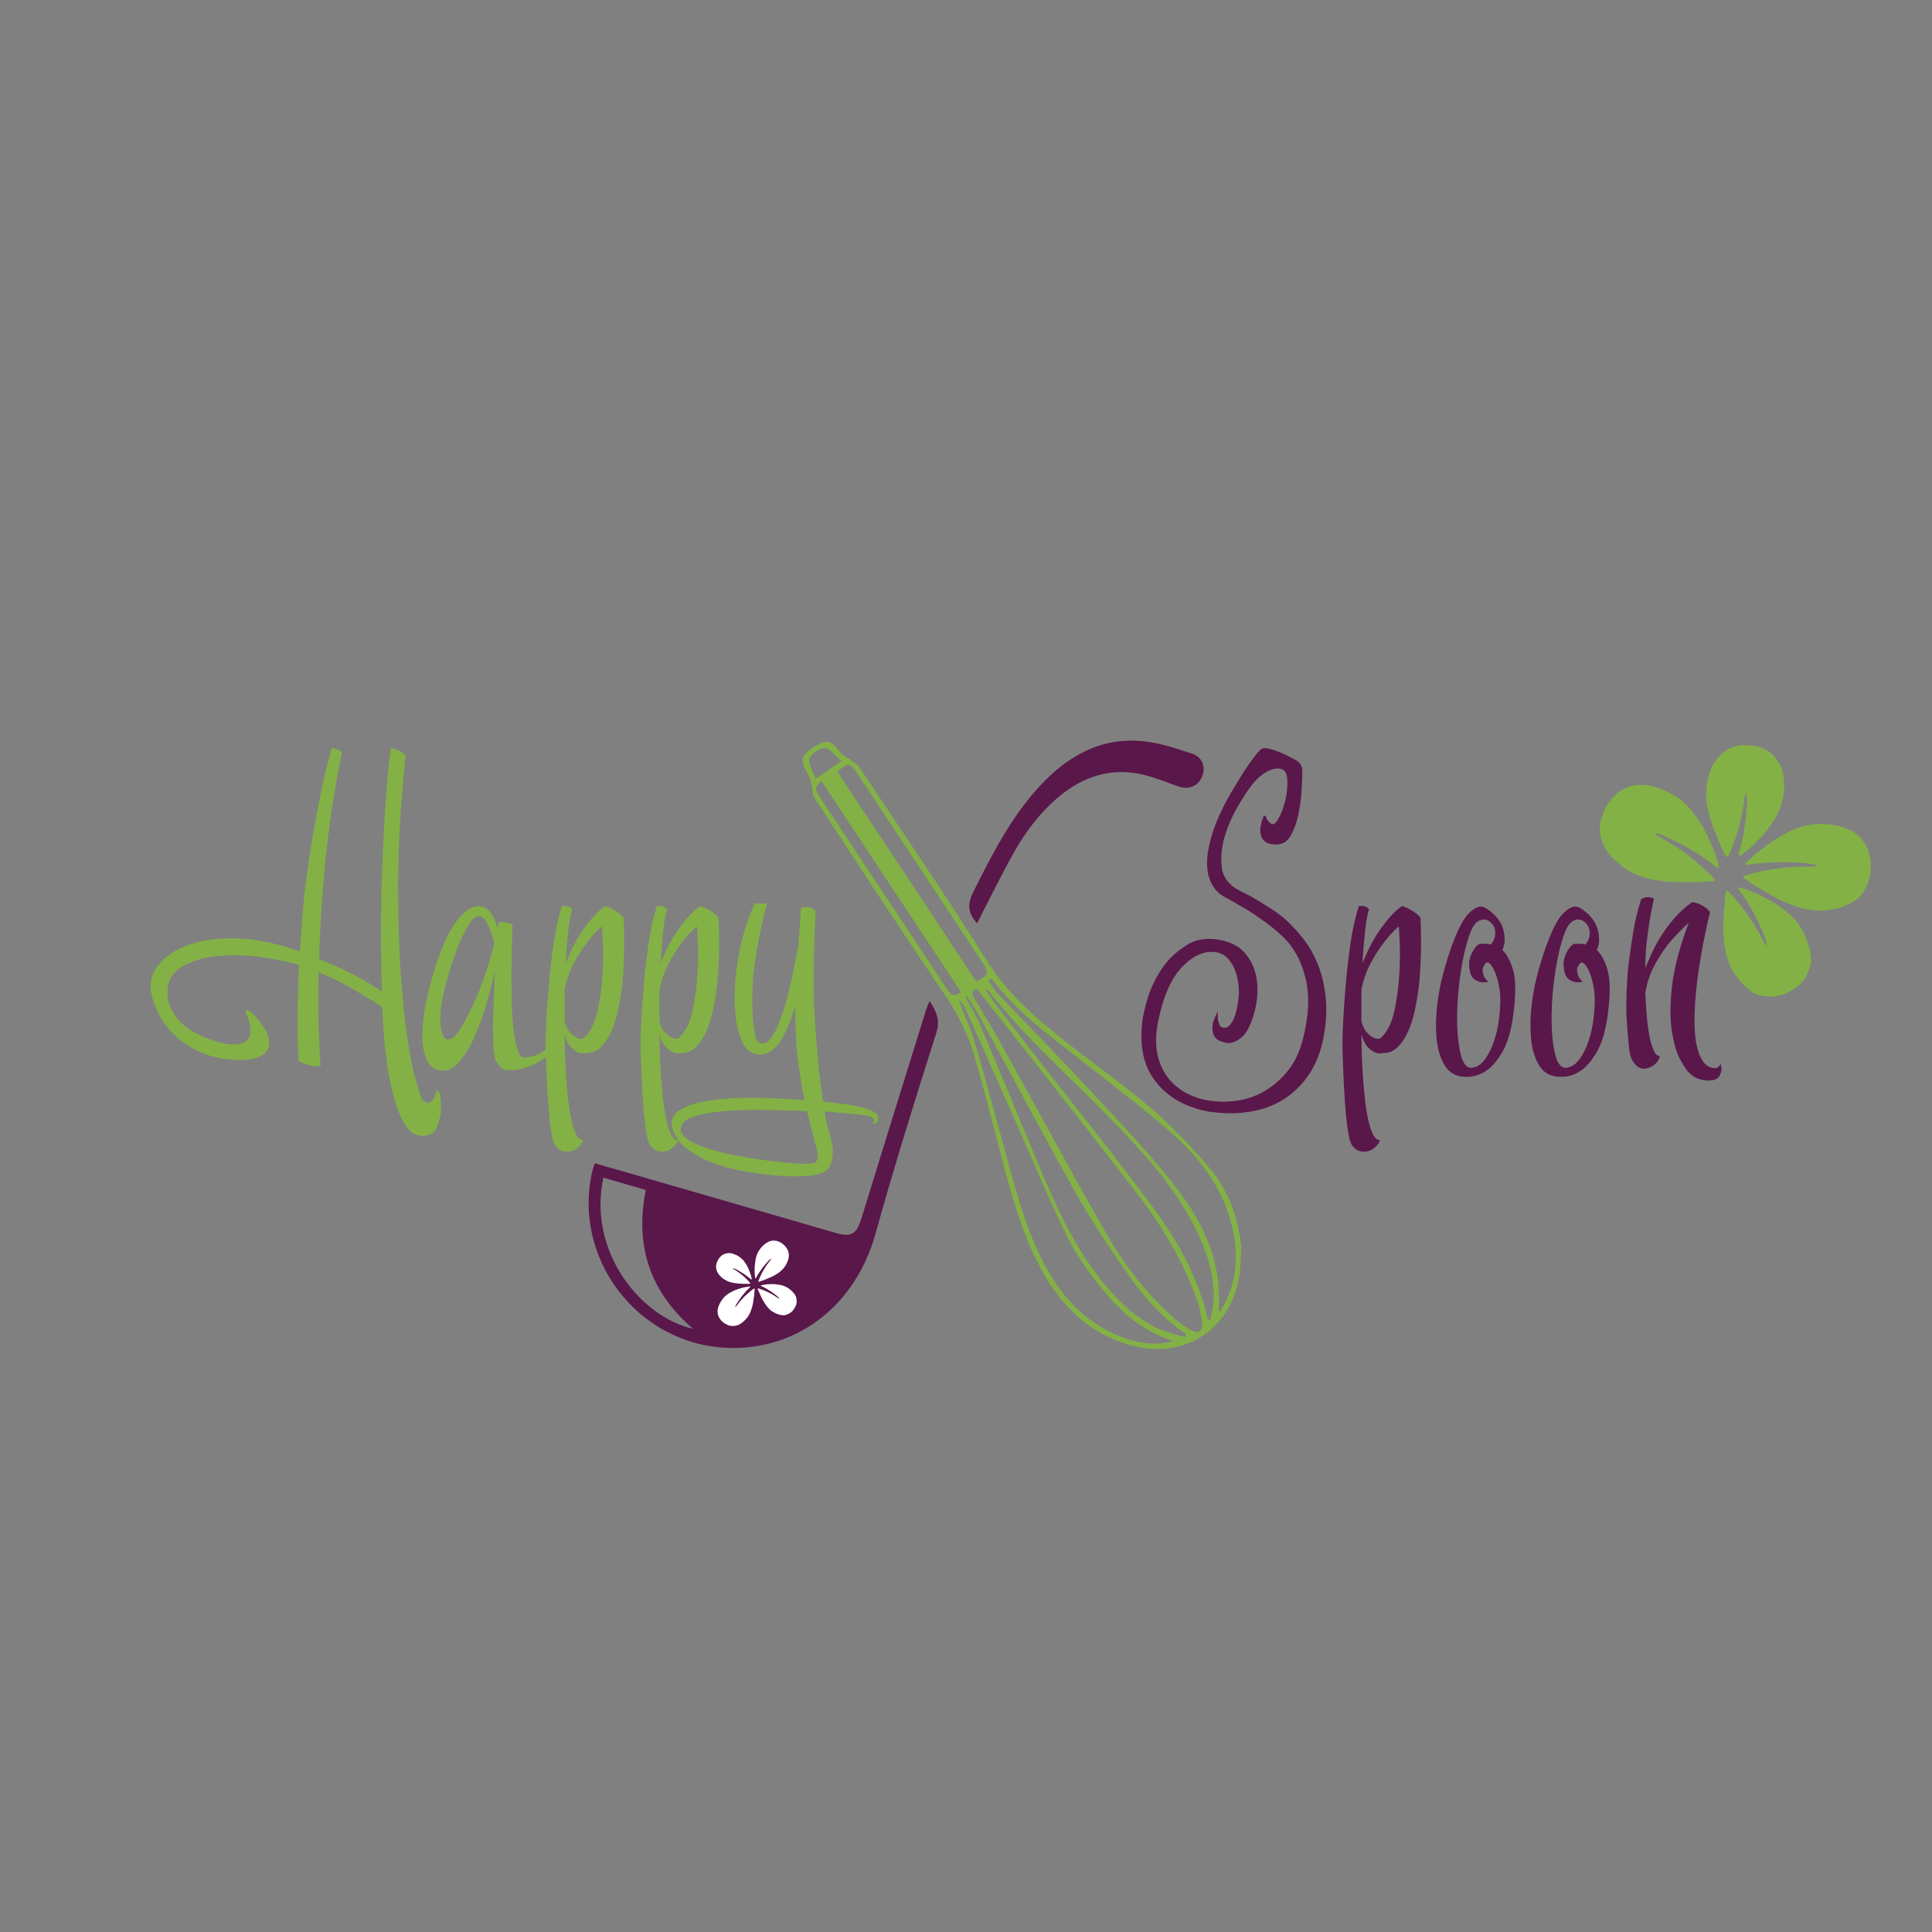 <svg xmlns:dc="http://purl.org/dc/elements/1.1/" xmlns:cc="http://creativecommons.org/ns#" xmlns:rdf="http://www.w3.org/1999/02/22-rdf-syntax-ns#" xmlns:svg="http://www.w3.org/2000/svg" xmlns="http://www.w3.org/2000/svg" viewBox="0 0 377.953 377.953" height="377.953" width="377.953" xml:space="preserve" id="svg2"><rect x="0" y="0" width="377.953" height="377.953" fill="#808080" stroke="none"/><defs id="defs6"><clipPath id="clipPath18" clipPathUnits="userSpaceOnUse"><path id="path16" d="M 0,283.465 H 283.465 V 0 H 0 Z"></path></clipPath></defs><g transform="matrix(1.333,0,0,-1.333,0,377.953)" id="g10"><g id="g12"><g clip-path="url(#clipPath18)" id="g14"><g transform="translate(34.157,128.023)" id="g20"><path id="path22" style="fill:#83b146;fill-opacity:1;fill-rule:nonzero;stroke:none" d="m 0,0 c -1.334,0.049 -2.645,0.309 -3.929,0.778 -1.286,0.47 -2.471,1.113 -3.558,1.928 -1.087,0.815 -2.014,1.803 -2.78,2.965 -0.766,1.16 -1.323,2.483 -1.668,3.966 -0.346,1.531 -0.012,2.939 1.001,4.225 1.012,1.284 2.507,2.285 4.485,3.002 1.975,0.716 4.374,1.025 7.19,0.927 2.817,-0.1 5.857,-0.741 9.117,-1.928 0.247,4.496 0.631,8.562 1.15,12.195 0.518,3.631 1.05,6.782 1.594,9.451 0.592,3.063 1.234,5.805 1.927,8.227 0.789,-0.099 1.284,-0.345 1.483,-0.741 -1.138,-5.585 -1.953,-10.971 -2.447,-16.159 -0.495,-5.19 -0.791,-9.885 -0.889,-14.085 2.124,-0.841 3.94,-1.667 5.448,-2.482 1.507,-0.816 2.754,-1.57 3.743,-2.262 v 0.964 c -0.148,5.041 -0.161,9.674 -0.037,13.899 0.123,4.225 0.284,7.895 0.482,11.008 0.197,3.606 0.494,6.893 0.89,9.858 0.444,-0.099 0.802,-0.211 1.074,-0.333 0.272,-0.124 0.483,-0.235 0.63,-0.334 0.198,-0.148 0.346,-0.296 0.446,-0.444 C 24.561,36.768 24.202,29.749 24.276,23.572 24.351,17.395 24.61,12.157 25.055,7.857 25.5,3.559 26.03,0.223 26.648,-2.149 c 0.618,-2.372 1.05,-3.657 1.298,-3.855 0.395,-0.346 0.716,-0.445 0.963,-0.297 0.247,0.149 0.445,0.347 0.594,0.593 0.196,0.297 0.32,0.718 0.37,1.261 l 0.519,-0.371 c 0.148,-1.037 0.197,-2.001 0.148,-2.891 -0.1,-0.741 -0.284,-1.457 -0.556,-2.149 -0.272,-0.692 -0.754,-1.113 -1.445,-1.261 -0.545,-0.149 -1.149,-0.086 -1.816,0.185 -0.667,0.273 -1.323,1.051 -1.964,2.335 -0.644,1.287 -1.224,3.213 -1.742,5.783 -0.52,2.568 -0.878,6.078 -1.076,10.525 -1.038,0.691 -2.372,1.52 -4.003,2.483 -1.63,0.964 -3.409,1.841 -5.336,2.632 -0.05,-2.125 -0.063,-4.028 -0.038,-5.708 0.025,-1.68 0.062,-3.113 0.112,-4.299 0.049,-1.384 0.123,-2.644 0.222,-3.781 -0.544,-0.05 -1.001,-0.025 -1.372,0.074 -0.37,0.099 -0.704,0.198 -1,0.297 -0.346,0.149 -0.643,0.297 -0.889,0.445 -0.1,2.47 -0.137,4.867 -0.112,7.19 0.025,2.322 0.086,4.596 0.186,6.82 -0.05,0 -0.074,0.011 -0.074,0.037 0,0.024 -0.026,0.038 -0.074,0.038 -1.879,0.542 -3.905,0.937 -6.08,1.185 -2.174,0.247 -4.2,0.26 -6.078,0.037 -1.879,-0.222 -3.472,-0.717 -4.781,-1.482 -1.31,-0.767 -2.038,-1.866 -2.187,-3.299 V 9.451 c 0,-0.518 0.149,-1.124 0.445,-1.816 0.297,-0.693 0.79,-1.408 1.483,-2.15 C -6.943,4.744 -5.931,4.077 -4.596,3.484 -3.262,2.891 -2.075,2.508 -1.038,2.335 0,2.161 0.84,2.198 1.482,2.446 2.124,2.693 2.495,3.188 2.595,3.929 2.692,4.67 2.471,5.634 1.927,6.82 1.827,6.968 1.854,7.091 2.001,7.19 2.149,7.289 2.272,7.289 2.372,7.19 2.767,6.894 3.162,6.523 3.558,6.078 3.953,5.634 4.348,5.09 4.744,4.448 5.089,3.854 5.287,3.262 5.337,2.669 5.386,2.076 5.237,1.568 4.893,1.149 4.546,0.729 3.978,0.408 3.188,0.186 2.396,-0.037 1.334,-0.1 0,0"></path></g><g transform="translate(65.142,137.957)" id="g24"><path id="path26" style="fill:#83b146;fill-opacity:1;fill-rule:nonzero;stroke:none" d="m 0,0 c -0.346,-1.435 -0.519,-2.657 -0.519,-3.67 0,-1.014 0.086,-1.805 0.26,-2.372 0.172,-0.568 0.445,-0.878 0.816,-0.927 0.37,-0.05 0.753,0.149 1.148,0.594 0.396,0.444 0.864,1.16 1.408,2.149 0.544,0.989 1.087,2.113 1.631,3.373 0.544,1.26 1.05,2.594 1.52,4.003 C 6.733,4.559 7.116,5.93 7.413,7.264 7.313,7.609 7.19,7.992 7.042,8.413 6.895,8.832 6.733,9.24 6.561,9.636 6.387,10.031 6.189,10.377 5.968,10.674 5.745,10.971 5.485,11.119 5.189,11.119 4.793,11.167 4.374,10.884 3.929,10.267 3.484,9.647 3.026,8.82 2.558,7.783 2.088,6.745 1.631,5.547 1.187,4.187 0.741,2.828 0.346,1.433 0,0 m -0.593,-11.49 c -0.889,0.148 -1.532,0.667 -1.928,1.556 -0.394,0.89 -0.604,1.977 -0.629,3.262 -0.025,1.284 0.099,2.693 0.371,4.226 0.272,1.531 0.618,3.026 1.037,4.484 0.42,1.457 0.864,2.791 1.335,4.003 0.469,1.21 0.901,2.161 1.297,2.854 0.543,0.988 1.149,1.816 1.816,2.483 0.667,0.667 1.334,1.062 2.001,1.186 0.667,0.123 1.285,-0.074 1.854,-0.593 0.567,-0.519 1.025,-1.471 1.371,-2.854 0,0.493 0.024,0.864 0.074,1.112 H 8.821 C 9.068,10.18 9.304,10.13 9.525,10.081 9.748,10.031 9.934,9.957 10.082,9.858 9.934,6.201 9.884,2.939 9.934,0.073 c 0,-1.235 0.037,-2.434 0.111,-3.594 0.073,-1.163 0.184,-2.2 0.333,-3.114 0.148,-0.915 0.334,-1.643 0.556,-2.186 0.222,-0.545 0.506,-0.816 0.852,-0.816 0.692,0.049 1.273,0.172 1.742,0.37 0.47,0.198 0.877,0.42 1.224,0.667 0.394,0.247 0.716,0.569 0.963,0.964 0.049,-0.099 0.098,-0.221 0.148,-0.37 0.049,-0.198 0,-0.519 -0.148,-0.964 -0.544,-0.495 -1.137,-0.915 -1.778,-1.259 -0.545,-0.347 -1.187,-0.644 -1.928,-0.89 -0.741,-0.248 -1.557,-0.371 -2.446,-0.371 -0.396,0 -0.742,0.098 -1.039,0.297 -0.247,0.196 -0.494,0.481 -0.741,0.852 -0.247,0.37 -0.395,0.95 -0.444,1.741 -0.05,0.495 -0.087,1.174 -0.111,2.039 -0.026,0.865 -0.026,1.817 0,2.854 0.024,1.038 0.061,2.138 0.111,3.299 C 7.388,0.753 7.437,1.927 7.487,3.113 7.239,1.927 6.868,0.456 6.375,-1.298 5.881,-3.053 5.301,-4.707 4.633,-6.264 3.966,-7.821 3.188,-9.131 2.298,-10.193 1.408,-11.256 0.445,-11.688 -0.593,-11.49"></path></g><g transform="translate(85.6,131.136)" id="g28"><path id="path30" style="fill:#83b146;fill-opacity:1;fill-rule:nonzero;stroke:none" d="M 0,0 C 0.988,0.84 1.68,2.161 2.076,3.966 2.471,5.77 2.718,7.609 2.817,9.488 2.966,11.662 2.94,13.984 2.743,16.456 1.902,15.715 1.137,14.874 0.445,13.937 -0.197,13.096 -0.815,12.12 -1.408,11.008 -2.001,9.896 -2.446,8.623 -2.742,7.19 V 2.521 C -2.545,1.779 -2.286,1.235 -1.964,0.89 -1.644,0.543 -1.334,0.297 -1.037,0.148 -0.692,-0.05 -0.346,-0.1 0,0 M 3.188,19.422 C 3.583,19.322 3.953,19.174 4.3,18.977 4.597,18.828 4.893,18.644 5.189,18.421 5.485,18.198 5.732,17.963 5.931,17.717 6.079,14.059 6.005,10.773 5.708,7.857 5.56,6.622 5.362,5.411 5.115,4.226 4.867,3.039 4.534,1.977 4.114,1.038 3.694,0.099 3.188,-0.667 2.595,-1.26 2.002,-1.853 1.285,-2.149 0.445,-2.149 0,-2.249 -0.42,-2.199 -0.815,-2.001 c -0.346,0.148 -0.693,0.407 -1.038,0.778 -0.346,0.37 -0.643,0.975 -0.889,1.816 0,-0.593 0.012,-1.397 0.037,-2.408 0.024,-1.014 0.074,-2.102 0.148,-3.262 0.075,-1.161 0.172,-2.335 0.296,-3.522 0.123,-1.185 0.284,-2.248 0.483,-3.187 0.196,-0.939 0.444,-1.705 0.741,-2.298 0.296,-0.593 0.641,-0.864 1.037,-0.815 -0.1,-0.297 -0.247,-0.543 -0.444,-0.742 -0.149,-0.197 -0.36,-0.394 -0.63,-0.592 -0.273,-0.198 -0.63,-0.322 -1.075,-0.371 -0.396,-0.049 -0.747,0 -1.053,0.148 -0.255,0.1 -0.524,0.31 -0.804,0.63 -0.281,0.322 -0.473,0.828 -0.574,1.519 -0.154,0.694 -0.295,1.694 -0.42,3.003 -0.126,1.31 -0.226,2.705 -0.3,4.188 -0.074,1.482 -0.137,2.965 -0.185,4.448 -0.05,1.482 -0.05,2.742 0,3.78 0.098,2.323 0.247,4.596 0.445,6.82 0.152,1.878 0.382,3.866 0.687,5.967 0.306,2.1 0.714,3.941 1.224,5.523 0.751,0.098 1.251,-0.074 1.498,-0.52 -0.247,-0.741 -0.444,-1.84 -0.593,-3.298 -0.148,-1.458 -0.272,-2.978 -0.37,-4.559 0.246,0.593 0.543,1.261 0.89,2.002 0.345,0.741 0.766,1.494 1.26,2.261 0.493,0.765 1.038,1.506 1.631,2.223 0.592,0.716 1.259,1.346 2.001,1.891"></path></g><g transform="translate(99.535,131.136)" id="g32"><path id="path34" style="fill:#83b146;fill-opacity:1;fill-rule:nonzero;stroke:none" d="M 0,0 C 0.988,0.84 1.68,2.161 2.076,3.966 2.471,5.77 2.718,7.609 2.817,9.488 2.966,11.662 2.94,13.984 2.743,16.456 1.902,15.715 1.137,14.874 0.445,13.937 -0.197,13.096 -0.815,12.12 -1.408,11.008 -2.001,9.896 -2.446,8.623 -2.742,7.19 V 2.521 C -2.545,1.779 -2.286,1.235 -1.964,0.89 -1.644,0.543 -1.334,0.297 -1.037,0.148 -0.692,-0.05 -0.346,-0.1 0,0 M 3.188,19.422 C 3.583,19.322 3.953,19.174 4.3,18.977 4.597,18.828 4.893,18.644 5.189,18.421 5.485,18.198 5.732,17.963 5.931,17.717 6.079,14.059 6.005,10.773 5.708,7.857 5.56,6.622 5.362,5.411 5.115,4.226 4.867,3.039 4.534,1.977 4.114,1.038 3.694,0.099 3.188,-0.667 2.595,-1.26 2.002,-1.853 1.285,-2.149 0.445,-2.149 0,-2.249 -0.42,-2.199 -0.815,-2.001 c -0.346,0.148 -0.693,0.407 -1.038,0.778 -0.346,0.37 -0.643,0.975 -0.889,1.816 0,-0.593 0.012,-1.397 0.037,-2.408 0.024,-1.014 0.074,-2.102 0.148,-3.262 0.075,-1.161 0.172,-2.335 0.296,-3.522 0.123,-1.185 0.284,-2.248 0.483,-3.187 0.196,-0.939 0.444,-1.705 0.741,-2.298 0.296,-0.593 0.641,-0.864 1.037,-0.815 -0.1,-0.297 -0.247,-0.543 -0.444,-0.742 -0.149,-0.197 -0.36,-0.394 -0.63,-0.592 -0.273,-0.198 -0.63,-0.322 -1.075,-0.371 -0.396,-0.049 -0.747,0 -1.053,0.148 -0.255,0.1 -0.524,0.31 -0.804,0.63 -0.281,0.322 -0.473,0.828 -0.574,1.519 -0.154,0.694 -0.295,1.694 -0.42,3.003 -0.126,1.31 -0.226,2.705 -0.3,4.188 -0.074,1.482 -0.137,2.965 -0.185,4.448 -0.05,1.482 -0.05,2.742 0,3.78 0.098,2.323 0.247,4.596 0.445,6.82 0.152,1.878 0.382,3.866 0.687,5.967 0.306,2.1 0.714,3.941 1.224,5.523 0.751,0.098 1.251,-0.074 1.498,-0.52 -0.247,-0.741 -0.444,-1.84 -0.593,-3.298 -0.148,-1.458 -0.272,-2.978 -0.37,-4.559 0.246,0.593 0.543,1.261 0.89,2.002 0.345,0.741 0.766,1.494 1.26,2.261 0.493,0.765 1.038,1.506 1.631,2.223 0.592,0.716 1.259,1.346 2.001,1.891"></path></g><g transform="translate(119.327,112.827)" id="g36"><path id="path38" style="fill:#83b146;fill-opacity:1;fill-rule:nonzero;stroke:none" d="m 0,0 c 0.691,0.148 0.864,0.853 0.519,2.113 -0.346,1.26 -0.816,3.102 -1.409,5.523 -2.026,0.099 -4.065,0.161 -6.115,0.184 -2.052,0.027 -3.929,-0.023 -5.634,-0.147 -1.705,-0.123 -3.15,-0.346 -4.337,-0.667 -1.185,-0.321 -1.926,-0.753 -2.223,-1.298 -0.395,-0.691 -0.259,-1.321 0.408,-1.89 0.667,-0.568 1.644,-1.075 2.928,-1.52 1.286,-0.444 2.768,-0.826 4.447,-1.149 1.68,-0.321 3.299,-0.58 4.855,-0.778 1.557,-0.197 2.94,-0.334 4.152,-0.408 C -1.199,-0.11 -0.396,-0.098 0,0 M 7.768,8.014 C 8.336,7.822 8.848,7.605 9.046,7.456 9.242,7.358 9.391,7.197 9.49,6.975 9.589,6.752 9.589,6.493 9.49,6.196 9.391,5.899 9.143,5.752 8.749,5.752 8.848,5.899 8.922,6.073 8.972,6.271 8.972,6.617 8.519,6.834 8.129,6.913 7.177,7.105 6.779,7.128 6.014,7.217 4.978,7.336 3.772,7.383 2.418,7.55 1.592,7.651 1.705,7.487 1.705,7.487 1.804,6.796 1.928,6.153 2.075,5.56 2.224,4.967 2.372,4.424 2.521,3.929 2.767,3.09 2.891,2.324 2.891,1.631 2.891,0.989 2.779,0.371 2.558,-0.222 2.335,-0.815 1.878,-1.234 1.186,-1.482 0.741,-1.679 -0.074,-1.815 -1.26,-1.89 c -1.186,-0.074 -2.546,-0.048 -4.077,0.075 -1.532,0.124 -3.139,0.333 -4.818,0.629 -1.681,0.297 -3.249,0.73 -4.707,1.297 -1.457,0.57 -2.718,1.274 -3.781,2.114 -1.062,0.84 -1.742,1.852 -2.039,3.039 -0.246,1.087 0.161,1.952 1.224,2.593 1.062,0.644 2.546,1.101 4.447,1.372 1.904,0.272 4.065,0.396 6.487,0.371 2.42,-0.025 4.842,-0.136 7.264,-0.333 -0.346,1.662 -0.656,3.521 -0.927,5.582 -0.272,2.059 -0.408,4.35 -0.408,6.871 v 1.259 c -0.296,-0.889 -0.618,-1.767 -0.964,-2.63 -0.345,-0.866 -0.729,-1.631 -1.148,-2.298 -0.421,-0.668 -0.89,-1.187 -1.408,-1.557 -0.52,-0.371 -1.075,-0.557 -1.668,-0.557 -1.187,0.049 -2.039,0.632 -2.558,1.749 -0.518,1.115 -0.852,2.342 -1.001,3.681 -0.197,1.587 -0.221,3.372 -0.074,5.355 0.297,3.965 1.235,7.759 2.817,11.38 h 0.89 0.63 c 0.173,0 0.284,-0.05 0.334,-0.149 -0.149,-0.296 -0.322,-0.89 -0.52,-1.778 -0.198,-0.89 -0.407,-1.879 -0.63,-2.966 -0.222,-1.087 -0.42,-2.199 -0.592,-3.335 -0.174,-1.138 -0.285,-2.126 -0.334,-2.966 -0.1,-1.778 -0.124,-3.335 -0.075,-4.67 0.049,-1.136 0.161,-2.199 0.334,-3.187 0.173,-0.989 0.531,-1.483 1.075,-1.483 0.692,0 1.335,0.593 1.927,1.78 0.593,1.185 1.113,2.582 1.557,4.188 0.444,1.605 0.827,3.225 1.149,4.855 0.321,1.63 0.556,2.891 0.705,3.781 0.098,1.086 0.171,2.087 0.221,3.002 0.049,0.914 0.099,1.692 0.149,2.335 0.345,0.049 0.641,0.074 0.889,0.074 0.543,0 0.964,-0.223 1.261,-0.667 -0.1,-1.829 -0.174,-3.633 -0.223,-5.411 -0.049,-1.533 -0.074,-3.164 -0.074,-4.893 0,-1.73 0.049,-3.311 0.149,-4.744 0.048,-1.385 0.148,-2.817 0.296,-4.3 C 0.617,16.283 0.741,14.9 0.89,13.417 1.038,11.935 1.234,10.478 1.482,9.044 4.003,8.797 2.575,8.908 4.605,8.662 6.428,8.441 7.199,8.206 7.768,8.014"></path></g><g transform="translate(194.166,130.914)" id="g40"><path id="path42" style="fill:#5a174a;fill-opacity:1;fill-rule:nonzero;stroke:none" d="m 0,0 c -0.495,-2.372 -1.435,-4.398 -2.817,-6.078 -0.593,-0.741 -1.31,-1.433 -2.15,-2.075 -0.841,-0.642 -1.829,-1.187 -2.965,-1.631 -1.137,-0.445 -2.434,-0.741 -3.891,-0.89 -1.459,-0.148 -3.103,-0.098 -4.93,0.149 -2.62,0.494 -4.744,1.458 -6.375,2.89 -0.692,0.593 -1.334,1.334 -1.928,2.224 -0.592,0.89 -1.025,1.928 -1.297,3.113 -0.272,1.187 -0.359,2.545 -0.259,4.077 0.098,1.532 0.494,3.286 1.186,5.264 0.593,1.531 1.359,2.915 2.298,4.15 0.79,0.989 1.816,1.891 3.076,2.706 1.26,0.816 2.754,1.099 4.485,0.853 1.729,-0.248 3.05,-0.865 3.965,-1.854 0.914,-0.989 1.507,-2.149 1.78,-3.483 0.271,-1.335 0.271,-2.743 0,-4.226 -0.273,-1.482 -0.73,-2.793 -1.371,-3.928 -0.297,-0.446 -0.62,-0.791 -0.964,-1.038 -0.297,-0.248 -0.68,-0.445 -1.149,-0.593 -0.47,-0.149 -1.001,-0.1 -1.593,0.148 -0.496,0.149 -0.842,0.395 -1.039,0.742 -0.198,0.295 -0.296,0.741 -0.296,1.334 0,0.592 0.271,1.382 0.815,2.372 -0.05,-0.495 -0.05,-0.915 0,-1.26 0.049,-0.297 0.136,-0.57 0.26,-0.816 0.123,-0.248 0.357,-0.371 0.704,-0.371 0.297,0 0.567,0.149 0.815,0.446 0.247,0.296 0.456,0.667 0.63,1.111 0.173,0.445 0.309,0.938 0.408,1.482 0.098,0.544 0.172,1.063 0.222,1.557 0.049,0.494 0.037,1.087 -0.037,1.779 -0.074,0.692 -0.234,1.371 -0.481,2.039 -0.248,0.667 -0.606,1.26 -1.076,1.779 -0.469,0.519 -1.099,0.827 -1.889,0.926 -1.631,0.198 -3.25,-0.544 -4.856,-2.223 -1.606,-1.681 -2.78,-4.4 -3.521,-8.154 -0.346,-1.878 -0.346,-3.509 0,-4.893 0.345,-1.384 0.927,-2.545 1.742,-3.483 0.815,-0.939 1.791,-1.668 2.928,-2.187 1.136,-0.52 2.299,-0.827 3.484,-0.927 1.187,-0.148 2.446,-0.111 3.78,0.112 1.335,0.221 2.607,0.692 3.818,1.408 1.211,0.717 2.309,1.679 3.299,2.89 0.988,1.211 1.729,2.755 2.223,4.633 0.89,3.459 1.026,6.449 0.408,8.97 -0.618,2.52 -1.717,4.546 -3.298,6.078 -0.841,0.79 -1.706,1.507 -2.595,2.15 -0.89,0.642 -1.754,1.235 -2.594,1.779 -0.939,0.544 -1.879,1.087 -2.817,1.631 -0.99,0.445 -1.718,1.025 -2.187,1.742 -0.471,0.716 -0.766,1.507 -0.889,2.372 -0.124,0.864 -0.112,1.766 0.037,2.706 0.148,0.937 0.371,1.877 0.667,2.816 0.691,2.174 1.803,4.496 3.336,6.968 0.938,1.581 1.753,2.842 2.446,3.781 0.691,0.938 1.16,1.483 1.408,1.63 0.197,0.149 0.519,0.173 0.964,0.074 0.444,-0.099 0.901,-0.234 1.371,-0.407 0.47,-0.174 0.951,-0.384 1.445,-0.63 0.494,-0.248 0.914,-0.47 1.261,-0.667 0.642,-0.346 0.964,-0.865 0.964,-1.556 0,-0.742 -0.037,-1.718 -0.111,-2.929 -0.075,-1.211 -0.236,-2.397 -0.483,-3.558 -0.248,-1.162 -0.618,-2.175 -1.111,-3.039 -0.495,-0.865 -1.187,-1.298 -2.076,-1.298 -0.791,0 -1.36,0.149 -1.705,0.446 -0.346,0.296 -0.556,0.654 -0.63,1.074 -0.074,0.42 -0.063,0.864 0.037,1.335 0.098,0.469 0.222,0.876 0.371,1.223 0.049,0.098 0.122,0.148 0.222,0.148 0.098,0 0.148,-0.05 0.148,-0.148 0.049,-0.248 0.173,-0.47 0.371,-0.667 l 0.223,-0.223 c 0.345,-0.396 0.728,-0.248 1.148,0.445 0.419,0.692 0.766,1.557 1.038,2.594 0.271,1.038 0.395,2.051 0.37,3.039 -0.025,0.988 -0.284,1.581 -0.778,1.779 -0.692,0.247 -1.532,0.075 -2.52,-0.518 -0.989,-0.593 -2.001,-1.731 -3.039,-3.41 -1.334,-2.027 -2.274,-3.954 -2.817,-5.782 -0.495,-1.583 -0.655,-3.139 -0.482,-4.67 0.173,-1.533 1.124,-2.718 2.854,-3.558 0.741,-0.347 1.483,-0.741 2.224,-1.187 0.641,-0.395 1.334,-0.828 2.075,-1.296 0.741,-0.47 1.409,-0.953 2.002,-1.446 0.938,-0.841 1.854,-1.816 2.742,-2.927 0.89,-1.113 1.631,-2.41 2.225,-3.892 C -0.148,9.563 0.233,7.906 0.407,6.079 0.58,4.25 0.444,2.225 0,0"></path></g><g transform="translate(202.542,131.136)" id="g44"><path id="path46" style="fill:#5a174a;fill-opacity:1;fill-rule:nonzero;stroke:none" d="M 0,0 C 0.988,0.84 1.68,2.161 2.076,3.966 2.471,5.77 2.718,7.609 2.817,9.488 2.966,11.662 2.94,13.984 2.743,16.456 1.902,15.715 1.137,14.874 0.445,13.937 -0.197,13.096 -0.815,12.12 -1.408,11.008 -2.001,9.896 -2.446,8.623 -2.742,7.19 V 2.521 C -2.545,1.779 -2.286,1.235 -1.964,0.89 -1.644,0.543 -1.334,0.297 -1.037,0.148 -0.692,-0.05 -0.346,-0.1 0,0 M 3.188,19.422 C 3.583,19.322 3.953,19.174 4.3,18.977 4.597,18.828 4.893,18.644 5.189,18.421 5.485,18.198 5.732,17.963 5.931,17.717 6.079,14.059 6.005,10.773 5.708,7.857 5.56,6.622 5.362,5.411 5.115,4.226 4.867,3.039 4.534,1.977 4.114,1.038 3.694,0.099 3.188,-0.667 2.595,-1.26 2.002,-1.853 1.285,-2.149 0.445,-2.149 0,-2.249 -0.42,-2.199 -0.815,-2.001 c -0.346,0.148 -0.693,0.407 -1.038,0.778 -0.346,0.37 -0.643,0.975 -0.889,1.816 0,-0.593 0.012,-1.397 0.037,-2.408 0.024,-1.014 0.074,-2.102 0.148,-3.262 0.075,-1.161 0.172,-2.335 0.296,-3.522 0.123,-1.185 0.284,-2.248 0.483,-3.187 0.196,-0.939 0.444,-1.705 0.741,-2.298 0.296,-0.593 0.641,-0.864 1.037,-0.815 -0.1,-0.297 -0.247,-0.543 -0.444,-0.742 -0.149,-0.197 -0.36,-0.394 -0.63,-0.592 -0.273,-0.198 -0.63,-0.322 -1.075,-0.371 -0.396,-0.049 -0.747,0 -1.053,0.148 -0.255,0.1 -0.524,0.31 -0.804,0.63 -0.281,0.322 -0.473,0.828 -0.574,1.519 -0.154,0.694 -0.295,1.694 -0.42,3.003 -0.126,1.31 -0.226,2.705 -0.3,4.188 -0.074,1.482 -0.137,2.965 -0.185,4.448 -0.05,1.482 -0.05,2.742 0,3.78 0.098,2.323 0.247,4.596 0.445,6.82 0.152,1.878 0.382,3.866 0.687,5.967 0.306,2.1 0.714,3.941 1.224,5.523 0.751,0.098 1.251,-0.074 1.498,-0.52 -0.247,-0.741 -0.444,-1.84 -0.593,-3.298 -0.148,-1.458 -0.272,-2.978 -0.37,-4.559 0.246,0.593 0.543,1.261 0.89,2.002 0.345,0.741 0.766,1.494 1.26,2.261 0.493,0.765 1.038,1.506 1.631,2.223 0.592,0.716 1.259,1.346 2.001,1.891"></path></g><g transform="translate(216.032,126.838)" id="g48"><path id="path50" style="fill:#5a174a;fill-opacity:1;fill-rule:nonzero;stroke:none" d="m 0,0 c 0.741,0.098 1.371,0.506 1.891,1.223 0.518,0.715 0.95,1.568 1.297,2.557 0.344,0.989 0.592,2.038 0.741,3.151 0.148,1.111 0.222,2.112 0.222,3.002 0,0.79 -0.087,1.581 -0.259,2.372 C 3.718,13.095 3.508,13.75 3.262,14.27 3.014,14.788 2.767,15.145 2.521,15.344 2.272,15.541 2.05,15.467 1.854,15.122 1.605,14.775 1.507,14.454 1.557,14.158 1.605,13.861 1.68,13.589 1.779,13.343 c 0.149,-0.248 0.345,-0.495 0.593,-0.741 -0.444,-0.1 -0.865,-0.1 -1.26,0 -0.346,0.098 -0.656,0.27 -0.926,0.518 -0.273,0.247 -0.458,0.692 -0.557,1.334 -0.1,0.642 -0.073,1.198 0.074,1.668 0.149,0.47 0.321,0.853 0.52,1.149 0.196,0.345 0.468,0.642 0.815,0.89 0.098,0 0.308,0.012 0.63,0.037 0.32,0.025 0.679,-0.012 1.074,-0.111 0.446,0.444 0.668,1.012 0.668,1.705 0,0.493 -0.137,0.913 -0.408,1.26 C 2.729,21.396 2.409,21.619 2.038,21.719 1.668,21.817 1.284,21.743 0.89,21.496 0.493,21.249 0.148,20.779 -0.148,20.088 -0.741,18.605 -1.223,16.716 -1.594,14.417 -1.965,12.119 -2.162,9.883 -2.187,7.709 -2.212,5.534 -2.052,3.681 -1.705,2.149 -1.359,0.617 -0.791,-0.1 0,0 M 4.447,17.271 C 5.089,16.679 5.608,15.727 6.004,14.417 6.399,13.107 6.449,11.167 6.152,8.599 5.856,5.88 5.312,3.829 4.521,2.446 3.73,1.062 2.915,0.098 2.075,-0.445 c -0.939,-0.643 -1.976,-0.94 -3.113,-0.89 -1.334,0.049 -2.323,0.605 -2.965,1.668 -0.643,1.062 -1.038,2.335 -1.185,3.817 -0.149,1.484 -0.137,3.028 0.036,4.634 0.173,1.605 0.408,3.002 0.705,4.188 0.593,2.372 1.234,4.398 1.926,6.079 0.297,0.741 0.618,1.432 0.964,2.075 0.345,0.642 0.729,1.173 1.149,1.594 0.42,0.419 0.84,0.704 1.261,0.852 0.418,0.149 0.852,0.074 1.296,-0.222 C 3.484,22.46 4.3,21.423 4.596,20.236 4.893,19.051 4.843,18.062 4.447,17.271"></path></g><g transform="translate(229.894,126.838)" id="g52"><path id="path54" style="fill:#5a174a;fill-opacity:1;fill-rule:nonzero;stroke:none" d="m 0,0 c 0.741,0.098 1.371,0.506 1.891,1.223 0.518,0.715 0.95,1.568 1.297,2.557 0.344,0.989 0.592,2.038 0.741,3.151 0.148,1.111 0.222,2.112 0.222,3.002 0,0.79 -0.087,1.581 -0.259,2.372 C 3.718,13.095 3.508,13.75 3.262,14.27 3.014,14.788 2.767,15.145 2.521,15.344 2.272,15.541 2.05,15.467 1.854,15.122 1.605,14.775 1.507,14.454 1.557,14.158 1.605,13.861 1.68,13.589 1.779,13.343 c 0.149,-0.248 0.345,-0.495 0.593,-0.741 -0.444,-0.1 -0.865,-0.1 -1.26,0 -0.346,0.098 -0.656,0.27 -0.926,0.518 -0.273,0.247 -0.458,0.692 -0.557,1.334 -0.1,0.642 -0.073,1.198 0.074,1.668 0.149,0.47 0.321,0.853 0.52,1.149 0.196,0.345 0.468,0.642 0.815,0.89 0.098,0 0.308,0.012 0.63,0.037 0.32,0.025 0.679,-0.012 1.074,-0.111 0.446,0.444 0.668,1.012 0.668,1.705 0,0.493 -0.137,0.913 -0.408,1.26 C 2.729,21.396 2.409,21.619 2.038,21.719 1.668,21.817 1.284,21.743 0.89,21.496 0.493,21.249 0.148,20.779 -0.148,20.088 -0.741,18.605 -1.223,16.716 -1.594,14.417 -1.965,12.119 -2.162,9.883 -2.187,7.709 -2.212,5.534 -2.052,3.681 -1.705,2.149 -1.359,0.617 -0.791,-0.1 0,0 M 4.447,17.271 C 5.089,16.679 5.608,15.727 6.004,14.417 6.399,13.107 6.449,11.167 6.152,8.599 5.856,5.88 5.312,3.829 4.521,2.446 3.73,1.062 2.915,0.098 2.075,-0.445 c -0.939,-0.643 -1.976,-0.94 -3.113,-0.89 -1.334,0.049 -2.323,0.605 -2.965,1.668 -0.643,1.062 -1.038,2.335 -1.185,3.817 -0.149,1.484 -0.137,3.028 0.036,4.634 0.173,1.605 0.408,3.002 0.705,4.188 0.593,2.372 1.234,4.398 1.926,6.079 0.297,0.741 0.618,1.432 0.964,2.075 0.345,0.642 0.729,1.173 1.149,1.594 0.42,0.419 0.84,0.704 1.261,0.852 0.418,0.149 0.852,0.074 1.296,-0.222 C 3.484,22.46 4.3,21.423 4.596,20.236 4.893,19.051 4.843,18.062 4.447,17.271"></path></g><g transform="translate(251.688,126.763)" id="g56"><path id="path58" style="fill:#5a174a;fill-opacity:1;fill-rule:nonzero;stroke:none" d="M 0,0 C 0.099,0 0.197,0.024 0.297,0.074 0.543,0.172 0.716,0.37 0.815,0.667 0.914,0.32 0.964,0 0.964,-0.297 0.914,-0.545 0.815,-0.815 0.667,-1.112 0.519,-1.408 0.247,-1.606 -0.148,-1.705 c -0.397,-0.099 -0.816,-0.123 -1.26,-0.074 -0.397,0.049 -0.791,0.148 -1.187,0.297 -0.395,0.147 -0.791,0.419 -1.185,0.815 -0.347,0.296 -0.791,0.95 -1.335,1.964 -0.544,1.013 -0.952,2.409 -1.223,4.188 -0.272,1.78 -0.26,3.978 0.037,6.597 0.297,2.619 1.112,5.708 2.447,9.267 -0.94,-0.841 -1.854,-1.78 -2.744,-2.818 -0.741,-0.889 -1.47,-1.976 -2.186,-3.261 -0.717,-1.286 -1.199,-2.694 -1.445,-4.225 0.048,-1.187 0.123,-2.335 0.222,-3.447 0.098,-1.112 0.234,-2.101 0.407,-2.965 0.173,-0.865 0.382,-1.557 0.63,-2.075 0.247,-0.52 0.544,-0.78 0.89,-0.78 C -8.18,1.433 -8.328,1.136 -8.524,0.89 -8.723,0.642 -8.97,0.432 -9.266,0.259 c -0.297,-0.173 -0.643,-0.284 -1.038,-0.333 -0.396,0 -0.741,0.098 -1.038,0.296 -0.248,0.197 -0.494,0.482 -0.741,0.852 -0.248,0.371 -0.42,0.951 -0.519,1.742 -0.099,0.989 -0.211,2.31 -0.334,3.966 -0.124,1.655 -0.111,3.596 0.038,5.82 0.048,1.234 0.172,2.52 0.371,3.854 0.148,1.136 0.344,2.434 0.592,3.892 0.247,1.457 0.618,2.952 1.113,4.484 0.196,0.099 0.394,0.173 0.593,0.223 0.444,0.098 0.864,0.049 1.259,-0.149 -0.198,-0.939 -0.395,-1.952 -0.593,-3.039 -0.148,-0.939 -0.296,-2.026 -0.444,-3.262 -0.148,-1.235 -0.222,-2.545 -0.222,-3.928 0.197,0.493 0.481,1.161 0.852,2.002 0.37,0.84 0.84,1.716 1.408,2.631 0.568,0.914 1.235,1.816 2.001,2.706 0.766,0.889 1.643,1.679 2.632,2.372 0.346,-0.05 0.691,-0.149 1.038,-0.297 0.246,-0.1 0.519,-0.248 0.816,-0.445 0.295,-0.198 0.543,-0.445 0.741,-0.741 C -1.73,18.704 -2.397,14.948 -2.743,11.638 -2.891,10.204 -2.978,8.809 -3.002,7.449 -3.027,6.09 -2.953,4.88 -2.78,3.817 -2.607,2.754 -2.298,1.864 -1.854,1.148 -1.408,0.432 -0.791,0.049 0,0"></path></g><g transform="translate(119.688,169.251)" id="g60"><path id="path62" style="fill:#83b146;fill-opacity:1;fill-rule:nonzero;stroke:none" d="M 0,0 C 1.442,0.98 2.485,1.689 3.819,2.595 2.901,3.368 2.181,4.45 1.4,4.496 0.628,4.541 -0.649,3.685 -0.889,2.956 -1.133,2.211 -0.385,1.141 0,0 m 0.876,-0.361 c -1.161,-0.751 -0.849,-1.427 -0.349,-2.177 2.585,-3.878 5.148,-7.769 7.72,-11.655 3.647,-5.513 7.296,-11.024 10.938,-16.54 0.533,-0.808 1.059,-1.525 2.133,-0.524 -6.81,10.292 -13.598,20.552 -20.442,30.896 m 22.711,-29.407 c 1.867,1.007 1.933,1.242 0.867,2.855 C 18.338,-17.669 12.22,-8.426 6.101,0.816 5.069,2.374 4.661,2.407 3.228,1.003 10.01,-9.248 16.802,-19.513 23.587,-29.768 m 33.991,-49.596 c 0.13,-0.019 0.261,-0.038 0.391,-0.057 0.167,1.143 0.478,2.287 0.474,3.43 -0.017,4.314 -1.609,8.178 -3.689,11.855 -3.026,5.35 -7.164,9.821 -11.413,14.198 -6.06,6.243 -12.667,11.965 -18.01,18.892 -0.025,0.033 -0.13,0.005 -0.326,0.006 0.295,-0.455 0.521,-0.856 0.798,-1.218 1.902,-2.497 3.8,-4.998 5.728,-7.475 6.018,-7.731 12.197,-15.342 18.02,-23.217 3.647,-4.931 6.645,-10.312 8.027,-16.414 m -35.312,47.408 c -0.085,-0.047 -0.169,-0.095 -0.253,-0.143 0.728,-1.354 1.568,-2.66 2.165,-4.07 2.839,-6.699 5.608,-13.427 8.407,-20.143 2.475,-5.938 5.084,-11.808 9.071,-16.931 2.33,-2.994 4.988,-5.663 8.431,-7.359 1.286,-0.634 2.75,-0.905 4.133,-1.341 0.055,0.145 0.11,0.29 0.164,0.435 -3.608,2.435 -6.399,5.685 -8.84,9.196 -2.631,3.785 -5.182,7.648 -7.439,11.662 -4.64,8.25 -9.052,16.627 -13.578,24.94 -0.698,1.282 -1.505,2.504 -2.261,3.754 m 3.372,2.623 c -0.102,-0.083 -0.204,-0.166 -0.307,-0.249 0.47,-0.656 0.871,-1.377 1.421,-1.957 4.845,-5.107 9.777,-10.131 14.561,-15.294 4.006,-4.323 8.117,-8.591 11.688,-13.261 3.98,-5.204 6.731,-11.06 6.129,-17.943 -0.002,-0.031 0.135,-0.075 0.255,-0.139 2.762,4.4 2.824,9.069 1.359,13.863 -1.602,5.239 -4.993,9.304 -9.027,12.779 -4.358,3.754 -8.957,7.232 -13.487,10.785 -4.345,3.407 -8.805,6.679 -12.177,11.148 -0.093,0.123 -0.274,0.18 -0.415,0.268 M 52.55,-82.537 c -4.22,1.314 -7.484,3.993 -10.189,7.298 -1.978,2.417 -3.916,4.97 -5.293,7.75 -2.76,5.572 -5.125,11.339 -7.649,17.027 -2.485,5.601 -4.958,11.207 -7.46,16.801 -0.205,0.46 -0.59,0.84 -0.892,1.257 0.528,-1.979 1.539,-3.711 2.087,-5.579 1.926,-6.566 3.701,-13.177 5.518,-19.776 1.57,-5.698 3.274,-11.341 6.611,-16.319 2.309,-3.444 5.333,-6.068 9.178,-7.665 2.581,-1.072 5.261,-1.537 8.089,-0.794 m -28.86,51.693 c -0.803,-0.212 -0.858,-0.593 -0.417,-1.321 1.48,-2.441 2.929,-4.902 4.316,-7.398 5.082,-9.148 10.032,-18.373 15.242,-27.449 2.586,-4.505 5.821,-8.597 9.713,-12.1 0.77,-0.693 1.643,-1.312 2.558,-1.797 1.169,-0.62 1.744,-0.232 1.61,1.108 -0.112,1.123 -0.362,2.261 -0.741,3.325 -1.981,5.569 -4.975,10.619 -8.541,15.271 -7.79,10.162 -15.763,20.183 -23.74,30.361 m 38.794,-38.065 c -0.104,-1.42 -0.091,-2.861 -0.334,-4.257 -1.381,-7.958 -8.331,-12.221 -16.211,-9.893 -5.595,1.652 -9.551,5.371 -12.415,10.342 -2.956,5.128 -4.531,10.768 -6.032,16.433 -1.354,5.105 -2.627,10.234 -4.09,15.308 -0.989,3.431 -2.57,6.573 -4.619,9.575 -6.442,9.434 -12.67,19.016 -18.932,28.572 -0.364,0.555 -0.262,1.4 -0.449,2.091 -0.152,0.565 -0.335,1.147 -0.637,1.64 -1.067,1.743 -0.891,2.515 0.951,3.733 C 1.542,5.843 2.268,5.674 3.517,3.99 3.915,3.454 4.635,3.165 5.19,2.739 5.629,2.402 6.152,2.104 6.447,1.662 c 6.325,-9.515 12.774,-18.952 18.862,-28.617 3.008,-4.775 7.129,-8.249 11.421,-11.641 4.148,-3.278 8.505,-6.306 12.501,-9.756 3.118,-2.692 6.008,-5.706 8.658,-8.863 2.779,-3.311 4.198,-7.322 4.595,-11.694"></path></g><g transform="translate(88.547,110.704)" id="g64"><path id="path66" style="fill:#5a174a;fill-opacity:1;fill-rule:nonzero;stroke:none" d="M 0,0 C -2.347,-10.898 5.551,-20.497 13.165,-22.175 6.844,-16.762 4.595,-10.002 6.229,-1.806 4.174,-1.21 2.144,-0.622 0,0 m -1.24,2.106 c 4.695,-1.353 9.306,-2.677 13.914,-4.01 7.127,-2.062 14.253,-4.129 21.379,-6.194 2.365,-0.685 3.106,-0.206 3.835,2.164 3.143,10.226 6.329,20.439 9.504,30.655 0.11,0.355 0.275,0.693 0.479,1.2 0.981,-1.523 1.605,-2.742 0.995,-4.66 C 45.757,11.473 42.684,1.666 39.937,-8.228 37.054,-18.613 28.608,-25.341 18.274,-24.98 4.968,-24.516 -4.744,-11.677 -1.549,1.231 -1.493,1.46 -1.393,1.677 -1.24,2.106"></path></g><g transform="translate(143.397,148.036)" id="g68"><path id="path70" style="fill:#5a174a;fill-opacity:1;fill-rule:nonzero;stroke:none" d="m 0,0 c -1.265,1.382 -1.505,2.716 -0.575,4.567 2.763,5.497 5.521,10.974 9.741,15.541 4.103,4.441 9.004,7.253 15.247,6.604 2.422,-0.251 4.814,-1.048 7.147,-1.818 1.568,-0.518 2.056,-2.087 1.401,-3.507 -0.618,-1.337 -1.988,-1.81 -3.485,-1.283 -1.833,0.645 -3.65,1.415 -5.541,1.801 C 19.55,22.802 15.652,21.547 12.22,18.752 9.297,16.372 7.065,13.403 5.256,10.142 3.413,6.819 1.75,3.396 0,0"></path></g><g transform="translate(110.119,94.727)" id="g72"><path id="path74" style="fill:#ffffff;fill-opacity:1;fill-rule:nonzero;stroke:none" d="m 0,0 c -0.015,-0.103 -0.087,-0.148 -0.141,-0.197 -0.339,-0.312 -0.65,-0.65 -0.933,-1.012 -0.197,-0.252 -0.401,-0.498 -0.568,-0.772 -0.121,-0.199 -0.261,-0.387 -0.387,-0.584 -0.079,-0.123 -0.154,-0.249 -0.197,-0.383 0.036,-0.042 0.066,-0.035 0.088,-0.011 0.063,0.069 0.126,0.139 0.181,0.214 0.268,0.364 0.555,0.711 0.865,1.04 0.374,0.398 0.783,0.756 1.203,1.103 0.126,0.104 0.262,0.196 0.396,0.291 0.028,0.019 0.067,0.023 0.098,0.033 0.016,-0.026 0.031,-0.04 0.03,-0.052 C 0.615,-0.625 0.598,-0.92 0.569,-1.215 0.548,-1.431 0.511,-1.646 0.479,-1.861 0.459,-1.992 0.432,-2.122 0.416,-2.253 0.361,-2.696 0.241,-3.125 0.089,-3.541 -0.117,-4.103 -0.422,-4.61 -0.875,-5.013 -1.02,-5.143 -1.167,-5.271 -1.324,-5.386 -1.72,-5.678 -2.173,-5.807 -2.661,-5.797 c -0.21,0.004 -0.419,0.053 -0.614,0.135 -0.509,0.21 -0.943,0.522 -1.237,0.993 -0.19,0.306 -0.302,0.64 -0.295,1.017 0.01,0.563 0.22,1.045 0.517,1.501 0.208,0.321 0.433,0.631 0.743,0.865 0.223,0.169 0.444,0.341 0.701,0.46 0.198,0.091 0.391,0.192 0.587,0.288 0.028,0.014 0.057,0.025 0.086,0.036 0.567,0.2 1.139,0.382 1.738,0.468 0.092,0.013 0.183,0.038 0.276,0.049 C -0.109,0.02 -0.057,0.006 0,0"></path></g><g transform="translate(110.832,95.935)" id="g76"><path id="path78" style="fill:#ffffff;fill-opacity:1;fill-rule:nonzero;stroke:none" d="m 0,0 c -0.013,0.105 -0.027,0.197 -0.034,0.289 -0.019,0.248 -0.047,0.497 -0.05,0.746 -0.003,0.296 0.01,0.592 0.028,0.888 0.011,0.194 0.04,0.387 0.066,0.579 0.081,0.585 0.25,1.14 0.586,1.633 0.306,0.449 0.673,0.839 1.148,1.113 0.209,0.12 0.429,0.224 0.672,0.263 C 2.908,5.59 3.361,5.477 3.782,5.223 4.099,5.032 4.364,4.784 4.577,4.478 4.831,4.115 4.969,3.726 4.936,3.275 4.912,2.95 4.833,2.648 4.7,2.354 4.545,2.011 4.355,1.692 4.106,1.409 3.925,1.203 3.718,1.026 3.501,0.861 3.24,0.663 2.952,0.505 2.667,0.346 2.471,0.237 2.258,0.155 2.051,0.065 1.794,-0.046 1.534,-0.152 1.275,-0.26 1.224,-0.281 1.174,-0.301 1.122,-0.319 0.915,-0.387 0.708,-0.454 0.504,-0.521 0.443,-0.491 0.451,-0.443 0.468,-0.399 0.552,-0.189 0.632,0.022 0.724,0.228 1.004,0.857 1.35,1.449 1.739,2.015 1.88,2.221 2.04,2.413 2.189,2.613 2.239,2.68 2.284,2.751 2.326,2.814 2.299,2.866 2.264,2.863 2.241,2.843 2.147,2.762 2.05,2.682 1.965,2.591 1.325,1.915 0.767,1.176 0.293,0.375 0.246,0.295 0.208,0.209 0.161,0.127 0.131,0.074 0.102,0.017 0,0"></path></g><g transform="translate(111.202,94.454)" id="g80"><path id="path82" style="fill:#ffffff;fill-opacity:1;fill-rule:nonzero;stroke:none" d="M 0,0 C 0.058,-0.003 0.098,0.002 0.132,-0.009 0.813,-0.234 1.474,-0.503 2.097,-0.866 2.399,-1.043 2.695,-1.229 2.989,-1.418 3.046,-1.455 3.1,-1.493 3.182,-1.497 3.114,-1.368 3.025,-1.273 2.923,-1.19 2.246,-0.637 1.531,-0.144 0.745,0.242 0.649,0.29 0.549,0.331 0.432,0.383 0.463,0.418 0.477,0.45 0.498,0.456 0.573,0.478 0.649,0.495 0.726,0.507 0.957,0.542 1.189,0.578 1.421,0.608 1.521,0.62 1.623,0.619 1.724,0.621 1.825,0.624 1.927,0.619 2.028,0.624 2.474,0.643 2.911,0.589 3.348,0.503 3.915,0.392 4.405,0.134 4.836,-0.237 5.09,-0.454 5.317,-0.7 5.497,-0.986 5.585,-1.128 5.638,-1.285 5.665,-1.445 5.714,-1.729 5.745,-2.014 5.67,-2.303 5.628,-2.464 5.559,-2.609 5.482,-2.753 5.345,-3.007 5.193,-3.252 4.966,-3.44 4.888,-3.504 4.81,-3.569 4.725,-3.621 4.358,-3.843 3.978,-4.003 3.53,-3.928 3.384,-3.903 3.237,-3.881 3.098,-3.835 2.78,-3.729 2.474,-3.596 2.186,-3.421 1.841,-3.21 1.571,-2.921 1.329,-2.605 1.155,-2.377 1.002,-2.132 0.845,-1.891 0.781,-1.794 0.721,-1.691 0.677,-1.584 0.592,-1.375 0.459,-1.191 0.381,-0.976 0.296,-0.743 0.178,-0.522 0.075,-0.295 0.037,-0.211 -0.008,-0.129 0,0"></path></g><g transform="translate(107.571,97.424)" id="g84"><path id="path86" style="fill:#ffffff;fill-opacity:1;fill-rule:nonzero;stroke:none" d="M 0,0 C 0.025,-0.092 0.087,-0.127 0.143,-0.164 0.305,-0.272 0.471,-0.374 0.632,-0.483 1.103,-0.803 1.55,-1.153 1.949,-1.561 2.091,-1.705 2.235,-1.848 2.373,-1.996 2.437,-2.063 2.489,-2.14 2.557,-2.226 2.523,-2.249 2.496,-2.279 2.465,-2.286 2.404,-2.299 2.341,-2.305 2.279,-2.305 c -0.273,0 -0.546,-0.006 -0.818,0.006 -0.319,0.015 -0.639,0.035 -0.956,0.073 -0.488,0.059 -0.973,0.153 -1.417,0.372 -0.599,0.296 -1.097,0.712 -1.405,1.321 -0.058,0.117 -0.087,0.25 -0.121,0.377 -0.119,0.448 -0.008,0.866 0.191,1.264 0.115,0.229 0.264,0.44 0.448,0.623 0.316,0.313 0.706,0.44 1.14,0.472 C -0.346,2.227 -0.055,2.144 0.228,2.034 0.608,1.886 0.956,1.679 1.261,1.406 1.542,1.154 1.76,0.851 1.957,0.531 2.219,0.103 2.392,-0.366 2.562,-0.834 2.642,-1.053 2.686,-1.285 2.745,-1.511 2.752,-1.541 2.751,-1.573 2.751,-1.604 2.75,-1.642 2.696,-1.673 2.664,-1.653 2.638,-1.637 2.614,-1.618 2.591,-1.598 2.058,-1.138 1.479,-0.745 0.871,-0.394 0.621,-0.25 0.369,-0.111 0.096,-0.013 0.071,-0.004 0.041,-0.005 0,0"></path></g><g transform="translate(252.24,156.143)" id="g88"><path id="path90" style="fill:#83b146;fill-opacity:1;fill-rule:nonzero;stroke:none" d="m 0,0 c -0.298,0.003 -0.453,0.189 -0.613,0.321 -1.013,0.837 -2.088,1.583 -3.222,2.243 -0.787,0.458 -1.561,0.938 -2.401,1.303 -0.61,0.266 -1.196,0.587 -1.8,0.867 -0.378,0.174 -0.765,0.336 -1.16,0.406 -0.105,-0.117 -0.072,-0.201 0.004,-0.253 0.22,-0.15 0.441,-0.301 0.675,-0.428 1.132,-0.615 2.224,-1.291 3.275,-2.038 1.269,-0.902 2.44,-1.919 3.585,-2.969 0.343,-0.315 0.657,-0.664 0.975,-1.005 0.066,-0.072 0.093,-0.182 0.133,-0.265 -0.069,-0.055 -0.101,-0.102 -0.136,-0.104 -0.841,-0.058 -1.682,-0.127 -2.525,-0.159 -0.619,-0.024 -1.241,-0.003 -1.862,0.004 -0.377,0.004 -0.755,0.029 -1.132,0.024 -1.273,-0.017 -2.53,0.154 -3.765,0.422 -1.668,0.363 -3.218,1.027 -4.535,2.15 -0.422,0.36 -0.841,0.726 -1.227,1.122 -0.981,1.006 -1.521,2.236 -1.683,3.619 -0.07,0.594 -0.012,1.202 0.141,1.787 0.398,1.519 1.108,2.868 2.326,3.88 0.791,0.657 1.688,1.102 2.757,1.231 1.593,0.191 3.039,-0.216 4.443,-0.876 0.987,-0.464 1.951,-0.977 2.732,-1.761 0.564,-0.565 1.137,-1.122 1.572,-1.803 0.334,-0.523 0.695,-1.03 1.043,-1.545 0.049,-0.073 0.093,-0.151 0.134,-0.23 0.788,-1.524 1.526,-3.069 2,-4.726 C -0.193,0.96 -0.086,0.713 -0.021,0.455 0.014,0.316 -0.006,0.164 0,0"></path></g><g transform="translate(256.122,156.783)" id="g92"><path id="path94" style="fill:#83b146;fill-opacity:1;fill-rule:nonzero;stroke:none" d="m 0,0 c 0.217,0.211 0.399,0.401 0.595,0.577 0.531,0.474 1.047,0.968 1.606,1.405 0.665,0.52 1.359,1.003 2.059,1.475 0.459,0.31 0.946,0.579 1.428,0.852 1.466,0.831 3.016,1.407 4.714,1.499 1.546,0.084 3.067,-0.072 4.509,-0.673 0.634,-0.264 1.251,-0.586 1.76,-1.068 1.032,-0.978 1.56,-2.201 1.713,-3.594 0.116,-1.05 0.014,-2.078 -0.311,-3.092 -0.385,-1.204 -1.025,-2.189 -2.106,-2.896 -0.777,-0.507 -1.598,-0.853 -2.495,-1.06 -1.046,-0.243 -2.099,-0.364 -3.171,-0.289 -0.778,0.054 -1.539,0.214 -2.288,0.421 -0.902,0.248 -1.756,0.629 -2.611,0.999 -0.588,0.255 -1.141,0.594 -1.703,0.909 -0.697,0.391 -1.387,0.796 -2.08,1.197 -0.135,0.078 -0.27,0.157 -0.399,0.244 -0.512,0.35 -1.023,0.702 -1.527,1.049 -0.039,0.19 0.086,0.256 0.214,0.292 0.62,0.176 1.238,0.358 1.864,0.508 1.909,0.455 3.849,0.693 5.806,0.794 0.71,0.037 1.423,0.007 2.134,0.014 0.239,0.002 0.478,0.026 0.692,0.038 0.07,0.152 0.005,0.225 -0.08,0.243 C 9.975,-0.083 9.627,-0.003 9.274,0.034 6.634,0.313 3.995,0.298 1.358,-0.015 1.093,-0.047 0.832,-0.109 0.568,-0.145 0.396,-0.169 0.216,-0.203 0,0"></path></g><g transform="translate(253.401,152.848)" id="g96"><path id="path98" style="fill:#83b146;fill-opacity:1;fill-rule:nonzero;stroke:none" d="m 0,0 c 0.139,-0.088 0.247,-0.128 0.317,-0.204 1.393,-1.499 2.675,-3.08 3.732,-4.843 0.513,-0.856 0.996,-1.727 1.469,-2.604 0.093,-0.172 0.177,-0.34 0.374,-0.463 0.009,0.417 -0.084,0.775 -0.225,1.124 -0.93,2.31 -2.04,4.526 -3.472,6.571 C 2.019,-0.167 1.827,0.072 1.607,0.364 1.731,0.409 1.809,0.469 1.872,0.455 2.088,0.407 2.302,0.343 2.511,0.268 3.138,0.039 3.765,-0.189 4.385,-0.435 c 0.268,-0.106 0.521,-0.249 0.777,-0.382 0.256,-0.134 0.504,-0.285 0.762,-0.412 1.141,-0.563 2.16,-1.3 3.134,-2.115 1.263,-1.056 2.132,-2.376 2.701,-3.894 0.335,-0.892 0.566,-1.82 0.62,-2.782 0.027,-0.476 -0.057,-0.94 -0.209,-1.377 -0.269,-0.776 -0.584,-1.531 -1.168,-2.149 -0.326,-0.345 -0.698,-0.615 -1.087,-0.867 -0.692,-0.449 -1.41,-0.851 -2.234,-1.008 -0.282,-0.053 -0.567,-0.109 -0.852,-0.122 -1.221,-0.051 -2.391,0.072 -3.406,0.876 -0.332,0.263 -0.669,0.522 -0.952,0.827 -0.649,0.7 -1.233,1.454 -1.71,2.288 -0.573,1 -0.851,2.094 -1.02,3.215 -0.122,0.81 -0.168,1.632 -0.23,2.45 -0.025,0.331 -0.033,0.669 0.004,0.998 0.073,0.64 -0.005,1.283 0.094,1.926 0.109,0.7 0.12,1.414 0.174,2.123 C -0.198,-0.578 -0.198,-0.31 0,0"></path></g><g transform="translate(256.277,167.024)" id="g100"><path id="path102" style="fill:#83b146;fill-opacity:1;fill-rule:nonzero;stroke:none" d="M 0,0 C -0.208,-0.175 -0.225,-0.377 -0.254,-0.565 -0.34,-1.114 -0.407,-1.665 -0.498,-2.213 -0.765,-3.815 -1.139,-5.39 -1.721,-6.911 -1.928,-7.45 -2.125,-7.993 -2.343,-8.527 -2.442,-8.771 -2.58,-9 -2.72,-9.276 c -0.101,0.06 -0.21,0.093 -0.266,0.166 -0.107,0.141 -0.197,0.298 -0.271,0.459 -0.326,0.707 -0.666,1.408 -0.958,2.128 -0.343,0.844 -0.671,1.696 -0.95,2.562 -0.43,1.336 -0.764,2.705 -0.725,4.116 0.053,1.904 0.537,3.691 1.749,5.213 0.232,0.291 0.543,0.522 0.833,0.762 1.018,0.844 2.233,1.054 3.501,1.011 C 0.924,7.115 1.649,6.982 2.342,6.723 3.53,6.278 4.322,5.417 4.923,4.333 5.357,3.551 5.489,2.697 5.541,1.833 5.611,0.672 5.489,-0.478 5.145,-1.593 4.827,-2.621 4.303,-3.547 3.707,-4.438 2.91,-5.628 1.903,-6.634 0.892,-7.633 0.42,-8.099 -0.128,-8.49 -0.645,-8.911 c -0.068,-0.055 -0.152,-0.091 -0.233,-0.127 -0.1,-0.044 -0.245,0.06 -0.231,0.165 0.011,0.087 0.032,0.173 0.056,0.258 0.556,1.926 0.884,3.895 1.07,5.889 0.076,0.818 0.134,1.638 0.065,2.461 C 0.075,-0.188 0.036,-0.113 0,0"></path></g></g></g></g></svg>